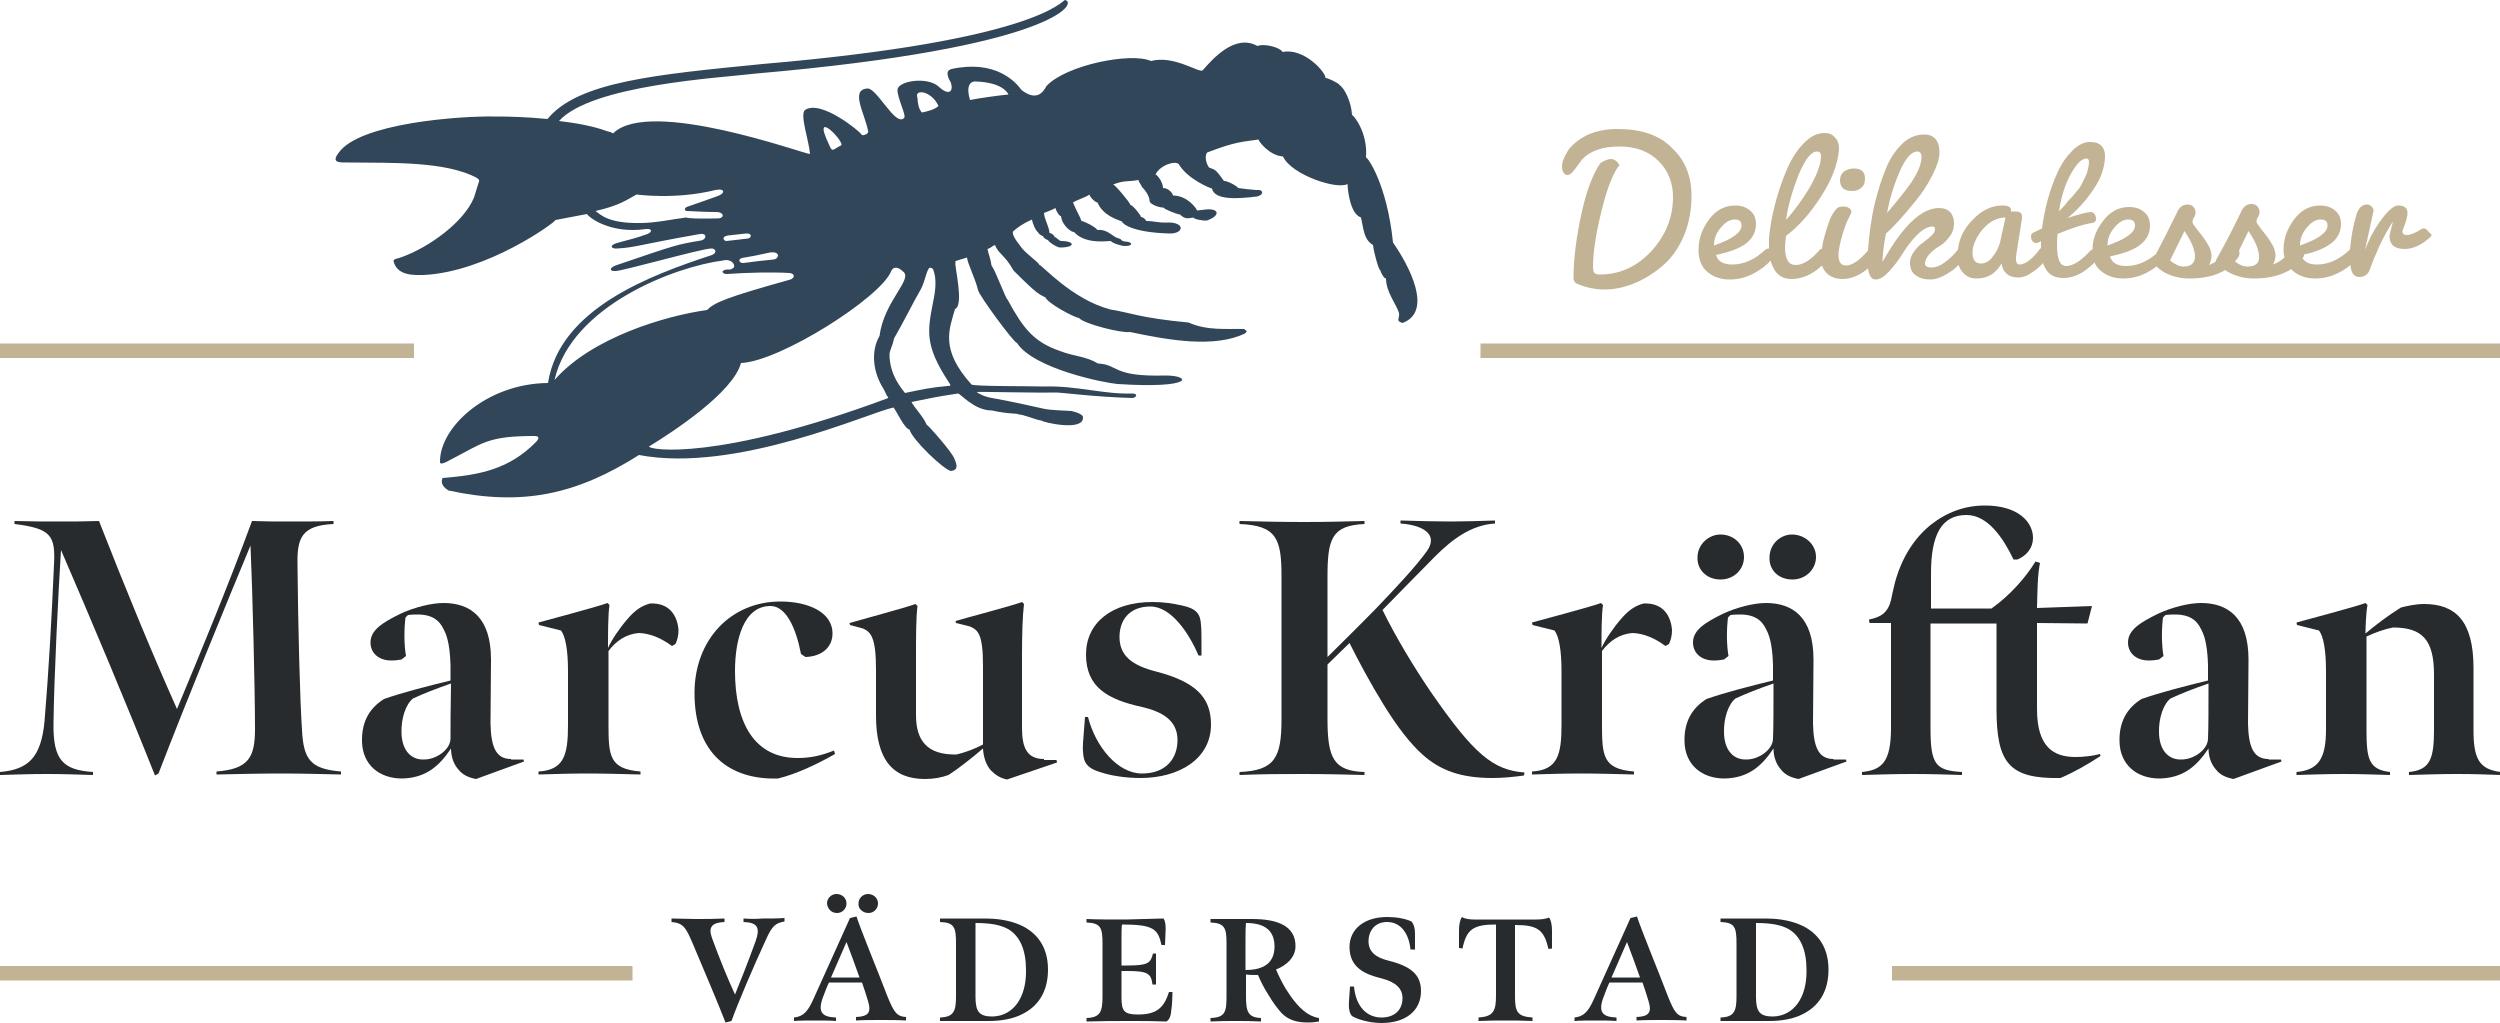<?xml version="1.0" encoding="utf-8"?>
<!-- Generator: Adobe Illustrator 24.1.0, SVG Export Plug-In . SVG Version: 6.00 Build 0)  -->
<svg version="1.1" id="Lager_1" xmlns="http://www.w3.org/2000/svg" xmlns:xlink="http://www.w3.org/1999/xlink" x="0px" y="0px"
	 viewBox="0 0 500 204.6" style="enable-background:new 0 0 500 204.6;" xml:space="preserve">
<style type="text/css">
	.st0{fill:#282B2E;}
	.st1{fill:#C2B395;}
	.st2{fill-rule:evenodd;clip-rule:evenodd;fill:#32465A;}
</style>
<g>
	<g>
		<path class="st0" d="M60.4,146c-0.4-5.7-0.8-21.1-0.9-33c-0.1-5.3,0.7-7.9,7.2-8.2v-0.6c-2.5,0.1-6.1,0.1-9,0.1
			c-2.3,0-4.7,0-7.3-0.1c-4.7,12.8-10.5,26.8-15,37.6c-5.1-11.4-10.4-24.3-15.6-37.6c-3,0.1-5.3,0.1-7.9,0.1c-3.1,0-5.4,0-9-0.1v0.6
			c7.3,0.9,8.2,2.3,7.9,8.1c-0.5,11.4-1.1,21.9-1.9,31.4c-0.7,7.2-3.2,9.6-8.9,10.1v0.6c3.8-0.1,5.7-0.2,9.5-0.2
			c3.6,0,5.2,0.1,9.1,0.2v-0.6c-5.9-0.4-8-2.3-7.9-9.6c0.1-9.4,1-26.8,1.5-34.8c6.1,14.1,13.4,31.5,18.8,45.1l0.7-0.4
			c5.5-14.3,13.9-34.8,18.4-45.6c0.4,8.9,0.9,29,0.9,36.7c0,5.7-1.3,8-7.7,8.5v0.6c4.7-0.1,8.5-0.2,13.1-0.2c3.9,0,7.4,0.1,11.8,0.2
			v-0.6C62.1,153.8,60.7,151.9,60.4,146z"/>
		<path class="st0" d="M102.2,151.8c-3,0-4-2.4-4.1-7.1c0-3.3,0.1-8.9,0.1-12.8c0-8.5-4.2-11.3-9.5-11.3c-2.5,0-5.9,0.9-8.5,2.1
			c-3.7,1.8-6.1,3.3-6.1,5.8c0,2,1.5,3.6,4.2,3.6c0.7,0,1.4-0.1,2-0.2l0.9-0.7c-0.4-2.3-0.4-5.3-0.1-7.7l0.5-0.5
			c0.7-0.1,1.7-0.1,2.3-0.1c2.3,0.1,3.9,0.9,4.9,3.1c0.8,1.5,1.2,3.8,1.3,7v3.1c-4.5,1.1-9.6,2.4-13.3,3.7c-2.7,1.7-4.5,4.3-4.4,8.5
			c0.1,4.7,3.5,7.4,8,7.4c4.7-0.1,7.4-2.4,9.8-6c0,1.9,0.7,3.3,1.4,4.1c0.9,1.2,2.1,1.7,3.6,2l9.6-3.5l-0.1-0.4H102.2z M90.1,147.7
			c0,2.2-2.8,4.2-5.3,4.2c-2.4,0.1-4.4-1.6-4.5-5.3c-0.1-3,0.9-5.8,2.3-6.9c1.9-0.9,4.7-2,7.6-3C90.1,141.2,90.1,145.6,90.1,147.7z"
			/>
		<path class="st0" d="M130,120.7c-1.5,0.4-2.9,1.2-4.5,3.1c-1.5,1.7-3.2,4.2-3.9,5.8c0-2.7,0-6.8,0.3-8.6l-0.4-0.4
			c-1.8,0.7-12,3.4-13.8,3.9l0.1,0.5l4.4,1.1c0.9,1.2,1.4,3.9,1.4,8.2V145c0,6-0.8,9-5.9,9.3v0.6c3.6-0.1,6.2-0.2,9.8-0.2
			c3.4,0,6.7,0.1,10.6,0.2v-0.6c-6.2-0.5-6.4-3.1-6.4-9.4v-14.7c1.5-2,3.5-3.4,6.1-3.6c2.3,0.1,4.4,1,6.6,2.6l0.7-0.4
			c0.4-0.9,0.6-1.7,0.6-2.8C135.5,123.4,134.1,120.5,130,120.7z"/>
		<path class="st0" d="M159.5,151.6c-8.6,0-12.5-7-12.5-17.4c0-6.2,1.7-13,7.1-13c3.1,0,5.1,4.4,6.1,9.6l0.9,0.6
			c3.2-0.1,5.4-1.9,5.4-4.7c0-4.4-5.1-6.4-10.4-6.4c-10,0-17.2,7.7-17.2,18.3c0,12.2,7.1,17.4,16.7,17.1c3.7-0.9,7.9-2.9,11.4-4.9
			l-0.2-0.7C164.1,151.2,161.9,151.6,159.5,151.6z"/>
		<path class="st0" d="M208.8,151.8c-3.3,0-4.4-2.1-4.4-6.2v-14.4c0-4.3,0.1-7.9,0.4-10.4l-0.4-0.4c-1.8,0.7-11.3,3.2-13.3,3.8
			l0.1,0.4l2.8,0.7c1.6,0.7,2.6,1.5,2.6,7.9v15.7c-1.7,0.9-3.6,1.6-5.3,2c-5.9,0.1-8.1-2.8-8.1-7.9v-11.2c0-4.7,0-8.2,0.3-10.6
			l-0.4-0.4c-1.9,0.7-11.1,3.2-13.2,3.8l0.1,0.4l2.6,0.7c1.5,0.7,2.6,1.6,2.6,8.2v9.2c0,8.9,3.4,12.7,9.8,12.7
			c1.8,0,3.3-0.3,4.7-0.8c1.9-1.2,4.8-3.5,6.9-5.3c0.1,1.9,0.7,3.4,1.6,4.4c0.9,0.9,1.8,1.5,3.2,1.8l10-3.4l-0.1-0.5H208.8z"/>
		<path class="st0" d="M231.2,134.3c-4.7-1.2-7.3-3.1-7.3-6.9c0-3.2,1.8-6.1,6.2-6.1c4.1,0,7.7,5.3,9.6,9.8h0.6c0-3.9,0-5.2-0.1-6.1
			c-0.1-2.2-0.9-3.3-3.8-3.9c-1.8-0.4-3.6-0.7-5.9-0.7c-8.2,0-13.3,4.2-13.3,10.5c0,6.6,4.4,9,11.2,10.5c3.9,0.9,7.1,2.6,7.1,6.6
			c0,3.7-2.3,6.7-7.1,6.7c-4.9,0-9.3-5.4-10.8-11.3H217c-0.4,5-0.5,6.1-0.4,6.9c0.1,2.2,0.7,3.4,4,4.3c2,0.6,4.7,1,7.5,1
			c7.7,0,14.1-3.8,14.1-10.7C242.2,139.3,238.9,136.3,231.2,134.3z"/>
		<path class="st0" d="M286.1,138.3c-3.4-5-7-11-9.6-16.3c2.2-2.3,6-6.1,10.5-10.7c3.4-3.4,7.2-6.3,12-6.6v-0.6
			c-3.1,0.1-6.1,0.2-8.8,0.2c-2.8,0-6.7-0.1-10.1-0.2v0.6c4.2,0.3,7.7,2,5.3,5.5c-2.4,3.3-6.1,7.2-10,11.3c-3.9,4-7.4,7.4-9.9,9.9
			v-16c0-7.6,0.8-10.3,7.4-10.6v-0.6c-4.4,0.1-7.5,0.2-12.1,0.2c-4.4,0-8.5-0.1-12.9-0.2v0.6c7.4,0.3,8.4,2.9,8.4,10.5v28.5
			c0,7.7-1.3,10.3-8.4,10.6v0.6c4.8-0.2,8.5-0.2,12.8-0.2c4.7,0,7.8,0.1,12.2,0.2v-0.6c-6.2-0.2-7.4-2.8-7.4-10.6v-10.9
			c0.7-0.7,3.5-3.4,4.4-4.3c1.8,3.6,4.2,8.1,6.8,12.3c2.7,4.4,5.4,7.9,7.9,10.1c3.5,3.1,7.6,4.6,13.9,4.6c2.1,0,4.1-0.2,6.3-0.5
			l0.1-0.6C298.6,154,294.8,150.9,286.1,138.3z"/>
		<path class="st0" d="M328.7,120.7c-1.5,0.4-2.9,1.2-4.5,3.1c-1.5,1.7-3.2,4.2-3.9,5.8c0-2.7,0-6.8,0.3-8.6l-0.4-0.4
			c-1.8,0.7-12,3.4-13.8,3.9l0.1,0.5l4.4,1.1c0.9,1.2,1.4,3.9,1.4,8.2V145c0,6-0.8,9-5.9,9.3v0.6c3.6-0.1,6.2-0.2,9.8-0.2
			c3.4,0,6.7,0.1,10.6,0.2v-0.6c-6.2-0.5-6.4-3.1-6.4-9.4v-14.7c1.5-2,3.5-3.4,6.1-3.6c2.3,0.1,4.4,1,6.6,2.6l0.7-0.4
			c0.4-0.9,0.6-1.7,0.6-2.8C334.2,123.4,332.8,120.5,328.7,120.7z"/>
		<path class="st0" d="M358.5,115.9c2.6,0,4.7-2,4.7-4.5c0-2.6-2.3-4.5-4.8-4.5c-2.3,0-4.5,1.9-4.5,4.6
			C353.8,113.9,355.6,115.9,358.5,115.9z"/>
		<path class="st0" d="M344.1,115.9c2.7,0,4.7-2,4.7-4.5c0-2.6-2.1-4.5-4.7-4.5c-2.3,0-4.6,1.9-4.6,4.6
			C339.4,113.9,341.3,115.9,344.1,115.9z"/>
		<path class="st0" d="M366.7,151.8c-3,0-4-2.4-4.1-7.1c0-3.3,0.1-8.9,0.1-12.8c0-8.5-4.2-11.3-9.5-11.3c-2.5,0-5.9,0.9-8.5,2.1
			c-3.7,1.8-6.1,3.3-6.1,5.8c0,2,1.5,3.6,4.2,3.6c0.7,0,1.4-0.1,2-0.2l0.9-0.7c-0.4-2.3-0.4-5.3-0.1-7.7l0.5-0.5
			c0.7-0.1,1.7-0.1,2.3-0.1c2.3,0.1,3.9,0.9,4.9,3.1c0.8,1.5,1.2,3.8,1.3,7v3.1c-4.5,1.1-9.6,2.4-13.3,3.7c-2.7,1.7-4.5,4.3-4.4,8.5
			c0.1,4.7,3.5,7.4,8,7.4c4.7-0.1,7.4-2.4,9.8-6c0,1.9,0.7,3.3,1.4,4.1c0.9,1.2,2.1,1.7,3.6,2l9.6-3.5l-0.1-0.4H366.7z M354.6,147.7
			c0,2.2-2.8,4.2-5.3,4.2c-2.4,0.1-4.4-1.6-4.5-5.3c-0.1-3,0.9-5.8,2.3-6.9c1.9-0.9,4.7-2,7.6-3
			C354.7,141.2,354.7,145.6,354.6,147.7z"/>
		<path class="st0" d="M415.1,151.4c-4.4,0-7.7-2-7.7-9.6v-17.2l10.1,0.1l0.9-3.5l-11,0.4c0.1-3.6,0.1-6.6,0.6-9l-0.9-0.3
			c-1.9,3.1-5,6.7-8.8,9.4h-12.1v-7c0-7.6,2-11.7,7.1-11.7c4.3,0,7.4,4.7,9.4,8.9h0.8c1.9-0.8,3.1-2.4,3.1-4.3
			c0-3.3-3.1-6.5-9.6-6.5c-4,0-7.6,1.3-10.9,3.9c-4.4,3.6-6.6,8.6-7.6,13.6c-0.4,2.1-0.7,3.1-1.8,4.1c-0.7,0.6-1.8,1-2.9,1.2
			l0.1,0.7h4.3v21c0,6.9-1.9,8.4-5.8,8.8v0.6c3.6-0.1,6.5-0.2,10.1-0.2c3.6,0,6.9,0.1,9.9,0.2v-0.6c-5.3-0.3-6.3-1.5-6.3-8.8v-20.9
			h13.2v17c0,10.9,2.5,14.1,12.8,13.9c2.8-1.2,5.4-2.7,8-4.4l-0.1-0.4C418.6,151.2,416.6,151.4,415.1,151.4z"/>
		<path class="st0" d="M453.7,151.8c-3,0-4-2.4-4.1-7.1c0-3.3,0.1-8.9,0.1-12.8c0-8.5-4.2-11.3-9.5-11.3c-2.5,0-5.9,0.9-8.5,2.1
			c-3.7,1.8-6.1,3.3-6.1,5.8c0,2,1.5,3.6,4.2,3.6c0.7,0,1.4-0.1,2-0.2l0.9-0.7c-0.4-2.3-0.4-5.3-0.1-7.7l0.5-0.5
			c0.7-0.1,1.7-0.1,2.3-0.1c2.3,0.1,3.9,0.9,4.9,3.1c0.8,1.5,1.2,3.8,1.3,7v3.1c-4.5,1.1-9.6,2.4-13.3,3.7c-2.7,1.7-4.5,4.3-4.4,8.5
			c0.1,4.7,3.5,7.4,8,7.4c4.7-0.1,7.4-2.4,9.8-6c0,1.9,0.7,3.3,1.4,4.1c0.9,1.2,2.1,1.7,3.6,2l9.6-3.5l-0.1-0.4H453.7z M441.6,147.7
			c0,2.2-2.8,4.2-5.3,4.2c-2.4,0.1-4.4-1.6-4.5-5.3c-0.1-3,0.9-5.8,2.3-6.9c1.9-0.9,4.7-2,7.6-3
			C441.7,141.2,441.7,145.6,441.6,147.7z"/>
		<path class="st0" d="M494.7,146v-12.4c0-9.4-3.6-12.8-9.9-12.8c-1.7,0-3.4,0.4-4.6,0.7c-2.3,1.4-5.1,3.5-7.1,5.2
			c0-1.1,0.1-4.2,0.4-5.7l-0.4-0.4c-1.8,0.7-12,3.4-13.8,3.9l0.1,0.5l4.4,1.1c0.9,1.2,1.4,3.9,1.4,8.2v11.6c0,5.8-1.5,8.1-5.9,8.5
			v0.6c3.4-0.1,6.1-0.2,9.5-0.2c3.4,0,5.5,0.1,9.2,0.2v-0.6c-4.3-0.5-4.7-2.7-4.7-8.5v-18.6c1.7-0.8,3.7-1.5,5.3-1.8
			c5.8,0,8.2,2.4,8.2,9.4v11c0,5.7-0.7,8.1-5,8.5v0.6c3.3-0.1,6.3-0.2,9.6-0.2c3.4,0,6,0.1,8.8,0.2v-0.6
			C495.8,153.9,494.7,151.7,494.7,146z"/>
	</g>
	<g>
		<path class="st0" d="M148.7,183.7v0.7c2.8,0.1,3.4,1.1,2.4,3.9c-1.6,4.4-3,7.9-4.1,10.6c-1.3-2.8-3.2-7.4-4.6-11.3
			c-0.8-2.2,0-3.1,2.5-3.2v-0.7c-2.1,0.1-3.7,0.1-5.6,0.1c-1.6,0-3.2-0.1-5-0.1v0.7c2.4,0.2,2.9,1.2,4.2,4.2c2.1,5,5.1,12,6.6,15.9
			l1.2-0.3c1.2-3.4,4.4-10.9,6.9-16.3c1.2-2.7,1.9-3.3,3.7-3.6v-0.7c-1.3,0.1-2.8,0.1-4.3,0.1C151.1,183.8,150.1,183.8,148.7,183.7z
			"/>
		<path class="st0" d="M167.4,182.6c1.1,0,1.9-0.9,1.9-1.9c0-1.1-0.9-1.9-2-1.9c-1,0-1.9,0.8-1.9,1.9
			C165.5,181.7,166.2,182.6,167.4,182.6z"/>
		<path class="st0" d="M177.5,199.3c-1.9-5-5.3-13.2-6.2-16l-1.3,0.3c0,0-5.1,11.3-7.4,16.4c-1.1,2.4-2,3.3-3.8,3.5v0.7
			c1.3-0.1,2.7-0.1,4.2-0.1c1.7,0,3,0,4.2,0.1v-0.7c-2.6-0.1-3.7-0.9-2.7-3.8c0.4-1.1,1.1-2.9,1.3-3.2h6.6c0.4,1.1,0.8,2.4,1.2,3.7
			c0.7,2.3,0.1,3.1-2.4,3.2v0.7c1.5-0.1,3.2-0.1,5.1-0.1c1.6,0,3.2,0,4.9,0.1v-0.7C179.4,203.3,178.8,202.5,177.5,199.3z
			 M166.2,195.5l3.1-7.1c0.5,1.3,2.2,5.9,2.6,7.1H166.2z"/>
		<path class="st0" d="M173.7,182.6c1.1,0,1.9-0.9,1.9-1.9c0-1.1-0.9-1.9-2-1.9c-1,0-1.9,0.8-1.9,1.9
			C171.6,181.7,172.5,182.6,173.7,182.6z"/>
		<path class="st0" d="M203.3,184.7c-1.9-0.7-4.1-1-6.2-1h-9.1v0.7c2.9,0.1,3.2,1.1,3.2,4.3v10.5c0,3-0.4,4.2-3.2,4.3v0.7h9.7
			c2.5,0,4.9-0.4,6.8-1.4c3-1.5,5.1-4.3,5.1-8.9C209.6,188.9,206.9,186,203.3,184.7z M198.5,203.3c-2.6,0-3.4-0.9-3.4-3.9v-10.6
			c0-1.2,0-3.4,0-4.2c3.1,0,5,0.4,6.5,1.2c2.4,1.4,3.6,4.2,3.6,8.2C205.3,199.6,202.6,203.2,198.5,203.3z"/>
		<path class="st0" d="M227.6,202.9c-2.8,0-3.3-0.7-3.3-3.4v-5.3h1.1c4.2,0,4.8,0.5,5.1,2.7h0.7v-6.2h-0.6c-0.5,1.9-0.9,2.4-5.2,2.4
			h-1.1v-5.4c0-0.7,0-2.4,0.1-2.8c6.3,0,7.2,0.9,7.9,4.1h0.7c0,0,0.1-2.1,0.1-2.4c0.1-1.2,0-2.4-0.4-2.9c-2.9,0.1-4.9,0.1-7.5,0.2
			c-2.9,0-5.8,0-7.9-0.1v0.7c2.9,0.1,3.2,1.1,3.2,4.3v10.5c0,3-0.4,4.2-3.2,4.3v0.7c3.1-0.1,5.6-0.1,8.9-0.1c2.7,0,4.3,0,7.1,0.1
			c0.6-0.4,0.9-1.1,1-2.6c0.1-0.4,0.2-2.7,0.2-3.3h-0.7C232.8,201.5,231.4,202.9,227.6,202.9z"/>
		<path class="st0" d="M257.9,198.9c-1.2-1.7-2-3.4-2.7-5c2.3-0.9,3.8-2.5,3.9-4.5c0.1-4.4-3.9-5.6-8.7-5.6h-8.3v0.7
			c2.9,0.1,3.2,1.2,3.2,4.1v10.6c0,3.1-0.2,4.3-3.2,4.4v0.7c2-0.1,3.2-0.1,5.1-0.1c2,0,3,0,5,0.1v-0.7c-2.6-0.1-3-1.3-3-4.3v-4.4
			c0.6,0.1,1.6,0.1,2.4,0.1c0.5,1.2,1.2,2.6,2.1,4c0.9,1.5,1.7,2.6,2.6,3.6c1.3,1.3,2.8,1.9,5.3,1.9c0.8,0,1.6-0.1,2.2-0.2v-0.7
			C261.7,203.3,259.8,201.7,257.9,198.9z M249.1,194v-6c0-1.4,0-2.4,0.1-3.4c4.1,0,5.7,1.8,5.7,4.7C254.9,192.7,252.6,194,249.1,194
			z"/>
		<path class="st0" d="M277.6,192.1c-2.4-0.6-3.9-1.7-3.9-3.9c0-1.9,1.2-3.8,3.7-3.8c2.9,0,4.4,2.5,4.7,5.5h0.9l0-2.6
			c0-0.5,0.1-2.1-0.7-3c-1.3-0.6-3-0.9-4.9-0.9c-4.5,0-7.5,2.4-7.5,6c0,4.2,3.2,5.5,6.5,6.3c2.7,0.7,4.1,2,4.1,3.9
			c0,2.5-1.7,3.9-4.2,3.9c-2.7,0-5.1-1.9-5.5-6.2H270l-0.2,2.9c-0.1,1.1,0,2.4,0.6,3c0.9,0.6,3.4,1.4,5.9,1.4c4.9,0,7.9-2.5,7.9-6.4
			C284.2,194.8,282,193.2,277.6,192.1z"/>
		<path class="st0" d="M307.3,183.9h-12.5c-0.7,0-1.9-0.1-2.4-0.5c-0.4,0.5-0.6,1.6-0.6,2.6v3.6l0.7,0.1c0.8-3.8,2.1-4.8,6.7-4.8
			c0,0,0,3.2,0,4.5v9.7c0,3.1-0.5,4.2-3.5,4.4v0.7c2.3-0.1,3.6-0.1,5.4-0.1c2,0,3,0,5.4,0.1v-0.7c-3.1-0.2-3.5-1.2-3.5-4.3v-9.7
			c0-1.3,0-4.5,0-4.5c4.6,0,5.8,1,6.7,4.8l0.7-0.1v-3.6c0-1.1-0.2-2.1-0.6-2.6C309.2,183.8,308.1,183.9,307.3,183.9z"/>
		<path class="st0" d="M333.6,199.3c-1.9-5-5.3-13.2-6.2-16l-1.3,0.3c0,0-5.1,11.3-7.4,16.4c-1.1,2.4-2,3.3-3.8,3.5v0.7
			c1.3-0.1,2.7-0.1,4.2-0.1c1.7,0,3,0,4.2,0.1v-0.7c-2.6-0.1-3.7-0.9-2.7-3.8c0.4-1.1,1.1-2.9,1.3-3.2h6.6c0.4,1.1,0.8,2.4,1.2,3.7
			c0.7,2.3,0.1,3.1-2.4,3.2v0.7c1.5-0.1,3.2-0.1,5.1-0.1c1.6,0,3.2,0,4.9,0.1v-0.7C335.4,203.3,334.9,202.5,333.6,199.3z
			 M322.3,195.5l3.1-7.1c0.5,1.3,2.2,5.9,2.6,7.1H322.3z"/>
		<path class="st0" d="M359.4,184.7c-1.9-0.7-4.1-1-6.2-1h-9.1v0.7c2.9,0.1,3.2,1.1,3.2,4.3v10.5c0,3-0.4,4.2-3.2,4.3v0.7h9.7
			c2.5,0,4.9-0.4,6.8-1.4c3-1.5,5.1-4.3,5.1-8.9C365.7,188.9,363,186,359.4,184.7z M354.6,203.3c-2.6,0-3.4-0.9-3.4-3.9v-10.6
			c0-1.2,0-3.4,0-4.2c3.1,0,5,0.4,6.5,1.2c2.4,1.4,3.6,4.2,3.6,8.2C361.4,199.6,358.7,203.2,354.6,203.3z"/>
	</g>
	<g>
		<path class="st1" d="M323.5,25.8c-4.1,0-7.4,1.3-9.7,4c-0.2,0.3-0.5,0.8-0.9,1.6c-0.4,0.8-0.5,1.5-0.5,1.9c0,0.5,0.1,0.9,0.3,1.2
			c0.2,0.3,0.4,0.5,0.8,0.5c0.3,0,0.7-0.2,1-0.6c0.4-0.4,0.7-0.9,1.1-1.4c0.4-0.6,0.7-0.9,0.8-1.1c1.7-1.8,4.2-2.6,7.5-2.6
			c3.3,0,5.9,1,7.8,2.9c1.9,1.9,2.9,4.3,2.9,7.2c0,4-1.4,7.6-4.3,10.8c-2.9,3.1-6.3,4.7-10.3,4.7c-0.6,0-0.9-0.1-1.1-0.3
			c-0.2-0.2-0.3-0.6-0.3-1.2c0-3,0.6-6.7,1.7-11.2c1.1-4.5,2.3-7.6,3.6-9.2c-0.5-0.8-1.1-1.2-1.7-1.2c-0.6,0-1.3,0.3-2.1,0.8
			c-1.5,2.1-2.8,5.5-3.8,10.1c-1,4.6-1.6,8.9-1.6,12.9c0,0.5,0.2,0.9,0.6,1.1c1.8,0.8,3.7,1.2,5.6,1.2c1.9,0,4-0.4,6.1-1.3
			c2.1-0.9,4-2.1,5.7-3.6c1.7-1.5,3.1-3.5,4.1-5.9c1-2.4,1.5-5.1,1.5-7.9c0-4-1.3-7.2-3.9-9.6C331.9,27,328.2,25.8,323.5,25.8z"/>
		<path class="st1" d="M370.4,38.2c0.8,0,1.4-0.2,1.9-0.7c0.5-0.4,0.7-1,0.7-1.8c0-1.3-0.7-2-2.2-2c-0.8,0-1.4,0.2-2,0.6
			c-0.5,0.4-0.8,1-0.8,1.7C368,37.5,368.8,38.2,370.4,38.2z"/>
		<path class="st1" d="M485.6,46.2c-0.3-0.3-0.5-0.5-0.7-0.5s-0.3,0-0.4,0c-1.4,0.9-2.5,1.3-3.1,1.3c-0.6,0-0.9-0.2-0.9-0.7
			c0-0.2,0.2-0.7,0.5-1.5c0.3-0.8,0.5-1.6,0.5-2.2c0-1-0.6-1.5-1.9-1.5c-0.9,0-2.1,1.1-3.6,3.2c-1.5,2.1-2.4,4.1-3,5.7l1.7-7.8
			c0-0.4-0.1-0.6-0.4-0.9c-0.2-0.2-0.5-0.4-0.9-0.4c-1,0-1.7,0.7-2.1,2c-0.7,2.3-1.1,4.6-1.3,7c-2.1,2-4.3,3-6.6,3
			c-1.4,0-2.4-0.4-2.9-1.3c0.1-0.1,0.1-0.1,0.2-0.2c0.1-0.2,0.1-0.3,0.1-0.5c2.4-0.5,4.2-1.3,5.4-2.2c1.3-1,2-2.3,2-3.9
			c0-1.1-0.4-2.1-1.2-2.7c-0.8-0.7-1.8-1-3-1c-2,0-3.8,0.9-5.2,2.8c-1.4,1.9-2.1,3.9-2.1,6.1c0,0.6,0.1,1.1,0.2,1.5
			c-0.8,0.7-1.5,1.1-2.3,1.4c0.3-0.5,0.5-1.2,0.5-1.9c0-0.7-0.3-1.6-0.9-2.5c-0.6-1-1.3-1.9-1.9-2.6c-0.6-0.8-1-1.3-1-1.6
			c0-0.3,0.1-0.6,0.3-0.9c0.2-0.3,0.3-0.6,0.3-1.1c0-0.4-0.2-0.8-0.5-1.1c-0.3-0.3-0.7-0.4-1.1-0.4c-0.9,0-1.6,0.5-2,1.4
			c-2.1,4.4-3.9,7.7-5.2,10c0,0,0.1,0.1,0.1,0.1c-0.5,0.3-0.9,0.5-1.4,0.7c0.3-0.5,0.5-1.2,0.5-1.9c0-0.7-0.3-1.6-0.9-2.5
			c-0.6-1-1.3-1.9-1.9-2.6c-0.6-0.8-1-1.3-1-1.6c0-0.3,0.1-0.6,0.3-0.9c0.2-0.3,0.3-0.6,0.3-1.1c0-0.4-0.2-0.8-0.5-1.1
			c-0.3-0.3-0.7-0.4-1.1-0.4c-0.9,0-1.6,0.5-2,1.4c-1.7,3.5-3.2,6.4-4.3,8.5c-1.9,1.6-3.9,2.4-6,2.4c-1.7,0-2.8-0.6-3.2-1.9
			c2.7-0.6,4.7-1.3,6-2.3c1.3-1,2-2.3,2-3.9c0-1.1-0.4-2.1-1.2-2.7c-0.8-0.7-1.8-1-3-1c-2,0-3.8,0.9-5.2,2.8
			c-1.4,1.8-2.1,3.7-2.1,5.7c-0.1,0.1-0.3,0.1-0.4,0.2c-1.9,2.1-3.5,3.1-4.9,3.1c-1.2,0-1.8-1.4-1.8-4.2c0-0.5,0-1.3,0.1-2.2
			c3.1-1.3,5.4-2,6.9-2.2c0.5-0.1,0.8-0.3,0.8-0.8c0-0.4-0.1-0.7-0.3-1c-0.2-0.2-0.4-0.4-0.7-0.4c-0.7,0-2.2,0.4-4.7,1.2
			c2-1.6,3.7-3.5,5.1-5.6c1.5-2.1,2.3-4.3,2.4-6.5v-0.3c0-0.8-0.2-1.5-0.7-2c-0.5-0.6-1.3-0.8-2.4-0.8c-1.1,0-2.3,0.6-3.4,1.7
			c-1.2,1.2-2.2,2.6-3,4.4c-1.6,3.5-2.6,7.3-3.1,11.2c-0.8,0.4-1.3,0.6-1.7,0.8c-0.4,0.2-0.5,0.5-0.5,0.8c0,0.4,0.1,0.7,0.3,0.9
			c0.2,0.3,0.4,0.4,0.7,0.4c0.3,0,0.6-0.1,1-0.4v0.5c0,0.3,0,0.6,0,0.9c-0.1,0.1-0.2,0.2-0.3,0.3c-1.5,2-2.9,3-4,3
			c-0.5,0-0.7-0.4-0.7-1.1c0-0.2,0-0.4,0-0.5l1.2-7.6v-0.3c0-0.8-0.4-1.1-1.2-1.1h-1v-0.3c0-0.6-0.6-0.9-1.8-0.9
			c-2.1,0-4.2,1-6.1,3.1c-1.6,1.7-2.5,3.6-2.7,5.7c-0.7,0.9-1.4,1.6-2.3,2.3c-1.1,0.9-2.1,1.3-3,1.3c-0.9,0-1.3-0.3-1.3-0.8v-0.2
			c0.2-1.1,1.2-2.3,3.1-3.4c0.7-0.4,1.3-1.1,1.9-1.9c0.6-0.8,0.8-1.7,0.8-2.6c0-0.9-0.3-1.7-0.8-2.2c-0.5-0.5-1.2-0.8-2.2-0.8
			c-3.5,0-7.3,3.6-11.3,10.8c0-1.3,0.2-3.2,0.7-5.7c1.4-1.2,3.4-3.4,6-6.6c1.3-1.6,2.4-3.3,3.3-5.1c0.9-1.8,1.4-3.3,1.4-4.5
			c0-1.2-0.3-2.1-0.8-2.7c-0.5-0.6-1.3-0.9-2.3-0.9c-1.7,0-3.2,0.7-4.5,2c-1.4,1.4-2.4,3-3.2,5c-0.8,2-1.5,4.2-2.1,6.6
			c-0.8,3.4-1.2,6.6-1.4,9.6c-1.7,2-3.2,3-4.4,3c-1,0-1.5-0.7-1.5-2.1c0-1,0.3-2.4,0.8-4.1c0.5-1.7,1-2.9,1.3-3.4
			c0.3-0.6,0.5-1,0.5-1.2c0-0.2-0.2-0.5-0.5-0.7c-0.3-0.2-0.7-0.3-1.1-0.3s-0.8,0.1-1.1,0.2c-0.3,0.2-0.7,0.7-1.2,1.5
			c-0.5,0.9-0.9,2.2-1.4,3.9c-0.3,1-0.5,1.9-0.6,2.8c-0.1,0.1-0.3,0.1-0.4,0.2c-1.8,2.1-3.4,3.1-4.9,3.1c-1.4,0-2.1-1.2-2.1-3.6
			c0-0.5,0.1-1.2,0.2-2.2c2.6-2,4.9-4.6,7-7.9c2.1-3.2,3.3-6.3,3.6-9.3v-0.4c0-0.9-0.3-1.6-0.8-2.1c-0.5-0.6-1.2-0.9-2.1-0.9
			c-1.5,0-2.9,0.7-4.3,2.2c-1.4,1.5-2.5,3.3-3.4,5.5c-1.9,4.6-3,9.1-3.4,13.3c0,0.3,0,0.8,0,1.4c0,0.3,0,0.5,0,0.7c0,0-0.1,0-0.1,0
			c-0.2,0-0.4,0.1-0.6,0.2c-2.1,2-4.3,3-6.7,3c-1.7,0-2.8-0.6-3.2-1.9c2.7-0.6,4.7-1.3,6-2.3c1.3-1,2-2.3,2-3.9
			c0-1.1-0.4-2.1-1.2-2.7c-0.8-0.7-1.8-1-3-1c-2,0-3.8,0.9-5.2,2.8c-1.4,1.9-2.1,3.9-2.1,6.1c0,1.9,0.6,3.4,1.8,4.4
			c1.2,1,2.7,1.5,4.4,1.5c1.7,0,3.4-0.4,5-1.3c1.4-0.8,2.5-1.6,3.2-2.5c0.2,0.7,0.5,1.3,0.8,1.9c0.8,1.2,1.9,1.8,3.4,1.8
			c2.1,0,4.2-0.9,6.1-2.7c0.2,0.6,0.5,1.1,0.9,1.5c0.8,0.8,1.9,1.2,3.2,1.2c1.7,0,3.4-0.7,5.1-2.1c0.2,1.4,0.7,2.2,1.5,2.2
			c0.9,0,1.8-0.6,2.8-1.7c1-1.1,1.9-2.3,2.7-3.6c0.8-1.3,1.7-2.5,2.8-3.6c1.1-1.1,2.1-1.7,3.1-1.7c0.4,0,0.5,0.2,0.5,0.6
			c0,0.4-0.3,0.9-0.8,1.3c-0.5,0.5-1.1,0.9-1.7,1.4c-0.6,0.4-1.2,1-1.7,1.7c-0.5,0.7-0.8,1.4-0.8,2.2c0,1.2,0.4,2.1,1.2,2.6
			c0.8,0.6,1.8,0.8,2.9,0.8c1.1,0,2.4-0.5,3.9-1.5c0.7-0.4,1.2-0.9,1.7-1.4c0.2,0.5,0.4,1,0.8,1.4c0.7,0.9,1.7,1.3,2.8,1.3
			c1.2,0,2.2-0.3,3-0.8c0.8-0.5,1.5-1.3,2-2.2c0,0,0-0.1,0-0.1c0.1,0.9,0.4,1.6,1,2.1c0.5,0.5,1.3,0.8,2.3,0.8c1,0,2-0.4,3.1-1.2
			c0.7-0.5,1.4-1.1,1.9-1.7c0.1,0.4,0.3,0.7,0.5,1.1c0.7,1.3,1.9,1.9,3.6,1.9c2.1,0,4.1-1,6.2-3.1c0.3,0.7,0.7,1.2,1.3,1.7
			c1.2,1,2.7,1.5,4.4,1.5c1.7,0,3.4-0.4,5-1.3c0.7-0.4,1.2-0.7,1.7-1.1c0.5,0.5,1.1,0.9,1.8,1.3c1.4,0.7,3,1.1,4.8,1.1
			c2.4,0,4.5-0.4,6.2-1.2c0.3-0.1,0.6-0.3,0.9-0.5c0.3,0.2,0.6,0.4,1,0.6c1.4,0.7,3,1.1,4.8,1.1c2.4,0,4.5-0.4,6.2-1.2
			c0.4-0.2,0.9-0.4,1.2-0.7c0.1,0.1,0.3,0.3,0.4,0.4c1.2,1,2.7,1.5,4.4,1.5c1.7,0,3.4-0.4,5-1.3c0.8-0.4,1.5-0.9,2.1-1.4
			c0.1,1.6,0.7,2.4,1.8,2.4c0.9,0,1.5-0.4,1.9-1.1c1.3-3.6,2.7-6.6,4.1-8.9c0.4-0.7,0.7-1.1,0.7-1.1c-0.5,1.9-0.7,2.8-0.7,2.9
			c0,1.7,1,2.6,3,2.6c1.7,0,3.4-0.8,5.2-2.4c0.1-0.1,0.2-0.3,0.2-0.6C486,46.8,485.9,46.5,485.6,46.2z M414.9,33.6
			c0.8-1.2,1.6-1.9,2.5-1.9c0.2,0,0.4,0.3,0.4,0.7c0,0.4-0.1,0.9-0.2,1.4c-0.1,0.5-0.3,1.1-0.6,1.7c-0.3,0.6-0.6,1.1-0.7,1.4
			c-0.2,0.4-0.5,0.9-1.1,1.5c-0.5,0.7-0.9,1.1-1.1,1.3c-0.2,0.2-0.6,0.6-1.2,1.4c-0.7,0.7-1,1.1-1.1,1.2
			C412.3,38.7,413.4,35.8,414.9,33.6z M379.9,34.4c1.2-2.8,2.4-4.1,3.6-4.1c0.5,0,0.8,0.4,0.8,1.1c0,0.7-0.2,1.6-0.6,2.5
			c-0.4,0.9-1,2-1.8,3.1c-1.1,1.5-2.6,3.4-4.5,5.6C377.9,39.9,378.7,37.2,379.9,34.4z M359.7,35c1.3-3.1,2.5-4.7,3.7-4.7
			c0.5,0,0.8,0.3,0.8,0.9c0,1.6-0.8,3.7-2.2,6.2c-1.5,2.5-3.1,4.7-4.8,6.6C357.6,41.1,358.5,38.1,359.7,35z M344.1,45.6
			c0.9-1.1,1.8-1.7,2.8-1.7c1,0,1.4,0.4,1.4,1.2c0,1.4-1.8,2.7-5.5,4C342.8,47.8,343.2,46.7,344.1,45.6z M400,48.5
			c-0.3,1.1-0.8,2-1.5,2.9c-0.7,0.9-1.5,1.3-2.3,1.3c-1.1,0-1.7-0.7-1.7-2.2c0-1.4,0.7-3,2-4.6c1.4-1.6,2.9-2.4,4.6-2.4L400,48.5z
			 M422.8,45.6c0.9-1.1,1.8-1.7,2.8-1.7s1.4,0.4,1.4,1.2c0,1.4-1.8,2.7-5.5,4C421.5,47.8,421.9,46.7,422.8,45.6z M436.8,53.3h-0.2
			c-0.7,0-1.6-0.4-2.6-1.2l2.9-5.9c1.4,2.1,2.1,3.8,2.1,5.1C439,52.6,438.2,53.3,436.8,53.3z M449.6,53.3h-0.2c-0.7,0-1.5-0.3-2.4-1
			c0.2-0.3,0.5-0.6,0.7-0.9c0.1-0.2,0.2-0.5,0.2-0.8c0-0.1,0-0.3-0.1-0.5l1.9-3.9c1.4,2.1,2.1,3.8,2.1,5.1
			C451.9,52.6,451.1,53.3,449.6,53.3z M461.3,45.6c0.9-1.1,1.8-1.7,2.8-1.7c1,0,1.4,0.4,1.4,1.2c0,1.4-1.8,2.7-5.5,4
			C460,47.8,460.4,46.7,461.3,45.6z"/>
	</g>
	<g>
		<rect x="296.1" y="68.7" class="st1" width="203.9" height="2.9"/>
	</g>
	<g>
		<rect x="378.4" y="193.2" class="st1" width="121.6" height="2.9"/>
	</g>
	<g>
		<rect y="193.2" class="st1" width="126.5" height="2.9"/>
	</g>
	<path class="st2" d="M278.6,48.5c-1.2-11.7-5.1-17.1-5.4-17c0.4-5-2.5-8.5-2.8-8.5c-0.1-2.4-1.4-5.3-2.5-6c0-0.3-2.5-1.5-2.8-1.4
		c0.1-1.1-4.3-6.1-8.6-5.2c-0.3-0.8-3.5-1.8-5-1.2c-4.5-2.5-8.9,2.5-11,4.9c-0.9,0.4-5.8-3.1-10.3-1.9c-4-1.8-17,0.8-20.9,5
		c-0.7,1.3-2,3.1-5,0.8c-1.2-1.7-5.3-6.1-14-4.2c-1.5,0.4-0.5,2-0.1,2.8c0.5,1.7-0.4,2.7-2.6,0.6c-2.4-1.9-7.9-1-8.1,0.7
		c-0.1,1.6,1.9,5.4,1.3,5.7c-1.7,1.8-5.4-6-7.3-5.9c-3.5,0.2-0.6,4.9,0.1,8.4c0.1,0.1,0.1,0.6-0.5,0.8c-0.3,0.1-0.6,0.3-0.9-0.1
		c0-0.3-8-7-11.2-4.8c-1.1,0.9,0.8,6.1,1,8.8c-0.9,0.1-32.2-11.4-39.4-4.1c0-0.1-0.5-0.3-1.3-0.5c-2.7-1-6.1-1.6-9.5-2
		c6.5-7.2,31.8-8.6,39.5-9.5C211,9.5,215.7,0.5,213,0c-0.6,0.1-5.6,8.1-60.5,12.8c-21.1,2.1-36.9,3.5-43,11c-4-0.4-7.7-0.5-10.1-0.5
		c-0.3,0-0.6,0-0.9,0c-6.5-0.1-26.7,1.3-30.8,7.3c-1.6,2.1,0.4,1.9,2.2,1.9c8.1,0.1,19.3-0.3,25.5,3.1c0.7,0.7,0.6-0.2-0.6,3.9
		c-2,4.9-8.9,9.9-14.4,11.9c-1,0.4-1.6,0.3-1.7,0.8c0.7,3.1,4.4,2.8,6,2.8c12.7-0.6,26.3-10.5,26.4-11c2.2-0.4,4.2-0.8,6.3-1.2
		c0,0.3,4.2,4.1,11.9,3c1-0.1,1.3,0.5,0.2,1c-2.8,1-3.3,1-6.1,1.8c-1.7,0.5-1.1,1.2,0,1.1c3.7-0.2,4.1-0.7,16.6-2.9
		c1.5-0.2,1.3,1.1,0.2,1.3c-4.8,0.8-4.8,0.8-17.1,5c-1.3,0.5-1.2,1.2,0,1.1c1.1,0.1,16.9-4.4,19.1-4.5c0.8-0.1,1.4,0.8,0.2,1.3
		c-12.2,4-30.5,10.7-32.8,25.6c-12.2,0.1-21.7,8.8-21.6,15.8c0,0.7,1.3,0,2-0.4c6.6-3.4,7.5-4.8,16.9-4.8c1.1,0,0.9,0.6,0.2,1.3
		c-5.3,5.3-11,6.5-18.6,7.1c-0.1,0.4-0.6,1.4,1.2,2.5c14.8,3.2,25.6,0.8,38.1-7.1c19.4,3.7,46-8.5,50.9-9.5c0.5,0.5,2.2,4.3,3.2,4.4
		c0.5,2,6.9,8.1,8.3,8.3c1.5-0.2,1.2-1.2,0.7-2.4c-0.4-1.3-5.2-6.7-5.6-6.9c-0.5-1.4-2.6-3.6-3-4.5c3-0.6,4.6-1,9.3-1.7
		c0.5,0,3.2,3.4,6.8,3.4c3.6,0.8,5.2,0.5,5.3,0.8c0.8-0.1,4.1,1.3,4.6,1.2c0,0.3,8.4,2.3,8.3-0.6c0.1-0.5-1-1-2.3-1.3
		c-2-0.1-4.2-0.2-5.3-0.4c0,0-7.5-1.7-10.6-2.2c-1.4-0.2-3-1-3-1.2c0-0.1,12,0.2,15.4,0.1c1-0.1,7.9,0.9,15.7,1.1
		c0.8-0.1,1.2-0.9-0.1-0.9c-5.5,0.2-11.2-1.6-17.5-1.4c-2.4-0.1-14.2,0-14.6-0.4c-6.4-7.1-4.4-11.1-3.3-15.1c1.9-0.7-0.2-9,0.1-9.2
		c-0.1-0.5-0.2-0.3,2.3-1.1c0.1,1.2,1.7,4.3,2.2,6.5c0.2,1.1,7.2,10.6,7.8,10.6c3.4,5.2,17.6,8,20.1,8.2c15.3,1,14.9-1.7,9.6-1.7
		c-10.8,0.3-9.3-2.2-13.5-2.4c-2.5-1.5-4.8-1.4-7.6-2.5c-5.2-1.8-7.3-4.4-10.5-10.3c-0.3,0-2.4-5.8-3.2-6.8
		c-0.2-1.5-0.6-2.2-0.8-3.3c0.7-0.2,0.9-0.6,1.5-0.8c0.6,1.7,2,2,3.7,5.1c4.9,4.9,5.1,4.7,6.4,5.4c0.4,1.1,5.5,3.9,6.7,4.1
		c1,1.2,8.7,3.1,10.2,2.8c8,1.7,16.9,3.2,23,0.3c0.8-0.8-0.1-0.5-0.1-0.9c-3.4-0.1-7.4,0.4-11.2-1.3c-9.7-0.9-11.7-2-15.6-2.6
		c-7.7-2-13.8-9-14.2-8.9c-0.4-0.8-3.1-2.5-3.9-3.9c-0.9-1.1-1.8-2.5-1.3-2.9c0.8-0.7,1.9-1.5,3.7-2.3c0.1,0.9,0.9,2.5,1.2,2.5
		c0,0.3,0.7,0.8,1,0.8c0,0.3,0.7,0.8,1,0.8c0.1,0.4,1.8,1.5,2.4,1.5c3.2,0,3-1.3,0.2-1.3c-0.3,0-1-0.8-1.3-0.8c0-0.3-0.6-0.8-1-0.8
		c-0.1-1.4-1-2.6-1.1-4c0.5-0.2,1.8-0.7,2.3-1c0.1,0.6,0.8,1.7,1.1,1.6c0.2,2,2.2,3.3,2.6,3.2c2.1,2.3,5.8,1.9,7.4,1.8
		c0,0.3,1.9,1,2.8,1c1.8,0,1.5-0.9-0.1-0.9c-0.9-0.2-0.3-0.4-1.4-0.7c-1-0.3-2-1.8-4-1.6c-0.5-0.7-2.8-1.8-3.2-1.8
		c-0.3-0.9-1-2-1.7-3.7c0.7-0.5,2.5-1,3.3-1.6c0.1,0.6,1.2,1.6,1.6,1.6c1.1,2.6,3.9,3.4,4.9,3.8c0,0.3,1.7,2.2,9.6,2.4
		c2.8,0,3-2.2-0.3-2.2c-2.2,0.1-2.7-0.3-4.5-0.3c0-0.3-0.6-0.8-1-0.8c-0.1-0.5-1.7-2.4-2.1-2.4c-0.1-0.5-3.2-4.2-3.5-4.1
		c2.4-0.9,2.9-0.5,5.1-0.9c0.1,0.6,0.3,0.5,0.7,1.4c1.1,1.1,1.5,2.2,1.5,2.7c0,0.9,2.4,1.5,2.8,1.4c0,0.3,2.8,1.4,3.3,1.4
		c1.1,1.1,1.8,0.7,2.7,0.6c0,0.3,1.8,0.7,2.7,0.6c2.8-1,2.4-2.5-0.3-2.2c-0.5,0.1-1.1,0.1-1.7,0.2c0-0.3-1.9-3-4.8-3
		c0-0.3-0.8-1.5-2-1.5c0-1.2-1.2-2.7-1.5-2.7c0.9-1.9,4.1-2.9,4.7-2c1.7,2.9,6.3,4.8,6.6,4.8c0.5,2.5,5.6,2,9,1.6
		c1.4-0.3,1.4-1.5-0.2-1.3c-1.2-0.1-2.3-0.2-3.6-0.4c0-0.3-2.2-1.5-2.8-1.4c-1.6-2.2-1.6-2.2-3-2.7c-0.8-1.1-0.9-3-0.1-3.1
		c5.5-2.1,6.7-2,10-2.5c0,0.3,2.1,3.2,4.9,3.4c1.7,3.7,10.9,6.7,12.9,5.5c0,0.3,0.3,5.9,2.7,6.7c0.5,2.1,0.5,4.4,2.4,5.5
		c0.2,1.7,1.2,5.2,1.5,5.1c0.1,0.6,0.8,1.7,1.1,1.6c0,2.7,2.1,5.2,2.6,6.9c0.2,1.2-0.8,1.5,0.7,2C286.7,62.3,281.8,53.1,278.6,48.5z
		 M187.7,21.2c-0.9,0.8-2.4,1.1-3.3,1.3c-0.7-0.6-0.9-2.2-0.9-2.9C182.7,17.7,186.3,18.1,187.7,21.2z M168.2,29.1
		c-1.6,0.7-1.7,1.6-2.4-0.2C162.1,21.2,169.2,28.6,168.2,29.1z M154,50.5c2.2-0.3,1.8,1.3,0.7,1.4c-2,0.2-3.9,0.4-6,0.7
		c-0.7,0.1-1.3-0.7-0.3-1c1.8-0.3,3.4-0.6,5.1-1L154,50.5z M145.6,47.1c1.2-0.1,2.4-0.3,3.6-0.4c1.3-0.1,1.1,0.9,0.4,1
		c-1.4,0.2-2.8,0.3-4.3,0.5C144.7,48.2,144.2,47.3,145.6,47.1z M137.2,43.5c-3.1,0.4-6.1,1.1-9.2,1.1c-6.4,0.1-7.9-1.7-8.9-2.4
		c4.8-1.1,6.2-2.2,8.2-3.3c0,0,7.7,1.1,15.8-0.9c1.9-0.4,2.1,0.7,0.2,1.3c-1.9,0.7-3.7,1.3-5.7,2c-0.8,0.2-0.8,0.9-0.2,0.9
		c2,0.1,3.9,0.2,5.8,0.2c1.7,0,1.8,1.3,0.2,1.3C145.4,43.6,138.5,43.9,137.2,43.5z M110.9,76c3.4-14.9,24.2-22.7,33.7-23.9
		c1.8-0.5,2.8,1.2,1.9,1.6c-0.5,0.3-0.7,0.2-1.2,0.2c-1.5,0.3-0.5,1,0.1,0.9c4.2-0.3,9.2-0.4,12.5-0.2c1,0.1,1.2,0.9,0.2,1.3
		c-12.9,3.6-15.2,4.6-16.7,6.1C133.4,63.1,118.4,67.4,110.9,76z M177.4,79.7c-34,12.6-47.6,10.3-47.6,9.6c4.9-3,16.8-10.8,18.4-16.7
		c7.8-0.3,27.9-13.1,30-18.3c0.5-1.2,1.6-0.8,2.4,0c2.1,1.5-3.8,5.9-4.7,12.9c-1.7,2.9-1.4,7,0.7,10.4c0.4,0.6,0.7,1.6,1,1.8
		C177.7,79.6,177.6,79.6,177.4,79.7z M189.8,76.5c0.5,0.8,0.3,0.6-0.3,0.7c-3.4,0.3-5.2,0.7-8.5,1.4c-0.5-0.7-3.1-3.5-3.1-7.7
		c0-0.8,0.6-1.6,0.9-3.2c1.7-2.9,4.1-7.7,5-9.2c1.1-1.7,1.3-3.7,1.9-4.7c0.2-0.4,0.5-0.3,0.9,0c0.8,2,0.5,4.3,0,6.7
		C185.5,66.2,184.9,69.1,189.8,76.5z M194,20c-1.2-4.1,1.2-3.7,1.2-3.7c5.2,0.2,6.3,2.2,6.5,2.6C199.6,19.1,196,19.6,194,20z"/>
	<g>
		<rect y="68.7" class="st1" width="82.8" height="2.9"/>
	</g>
</g>
</svg>
